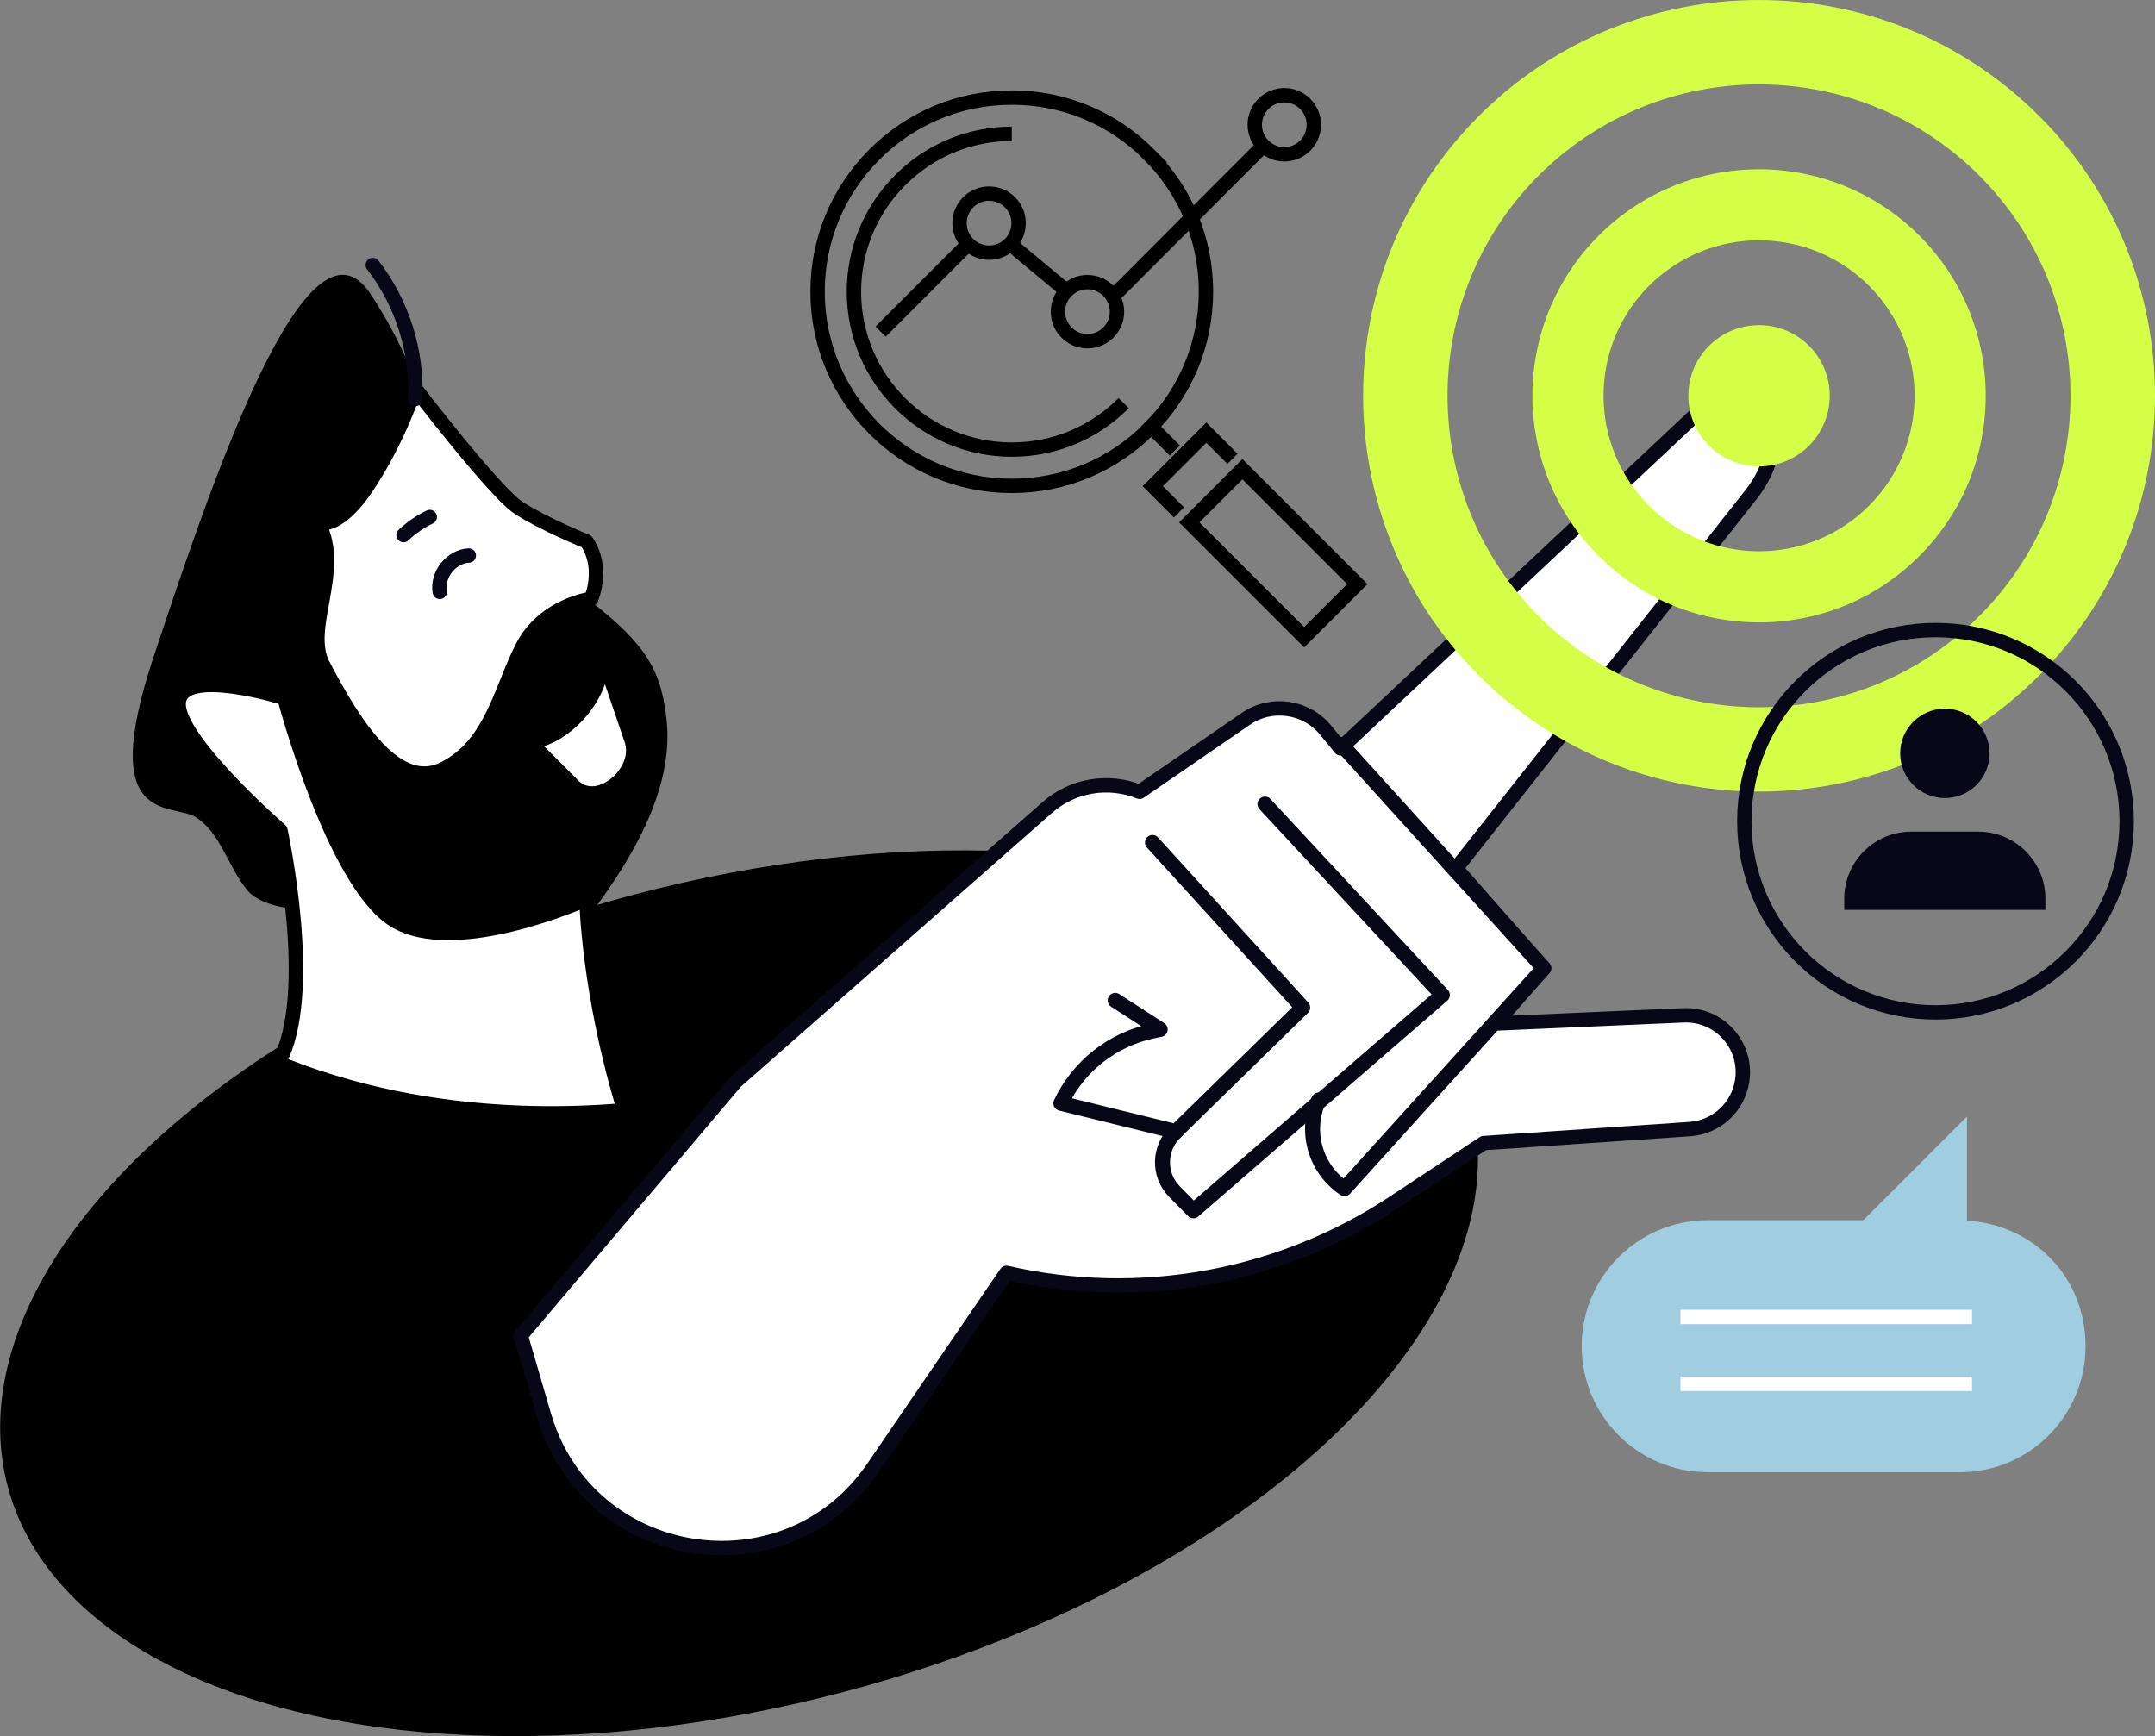 <svg xmlns="http://www.w3.org/2000/svg" viewBox="0 0 299.85 241.6"><rect x="0" y="0" width="299.85" height="241.6" fill="#808080" stroke="none"/><defs><style>      .cls-1, .cls-2, .cls-3, .cls-4, .cls-5, .cls-6 {        stroke-width: 2px;      }      .cls-1, .cls-3 {        stroke: #000;      }      .cls-1, .cls-7, .cls-4, .cls-5, .cls-6 {        fill: none;      }      .cls-8, .cls-2, .cls-3 {        fill: #fff;      }      .cls-2, .cls-3, .cls-7, .cls-5 {        stroke-linecap: round;        stroke-linejoin: round;      }      .cls-2, .cls-7, .cls-4, .cls-5 {        stroke: #080717;      }      .cls-9 {        fill: #a0cde0;      }      .cls-10 {        fill: #d4ff46;      }      .cls-11 {        isolation: isolate;      }      .cls-7 {        stroke-width: 2.09px;      }      .cls-12 {        mix-blend-mode: multiply;      }      .cls-13 {        fill: #080717;      }      .cls-6 {        stroke: #fff;      }    </style></defs><g class="cls-11"><g id="Calque_2" data-name="Calque 2"><g id="Layer_2" data-name="Layer 2"><g><ellipse cx="102.82" cy="179.96" rx="105.25" ry="57.36" transform="translate(-42.52 32.2) rotate(-14.79)"></ellipse><g><path d="M45.46,126.67s-8.51.5-11.18-2.94-3.61-7.76-6.96-9.97c-3.34-2.2-13.89,1.55-5.96-22.33,7.93-23.88,21.4-64.03,30.25-50.45,8.85,13.59,7.85,21.34,8.85,23.67,1,2.33,16.43,14.67,23.31,20.29,6.88,5.62,8.28,9.3,8.96,15.06,1.17,9.84-5.04,20.18-11.76,28.73-6.72,8.55-28.5,6.32-35.52-2.07Z"></path><path class="cls-3" d="M82.26,83.33s-6.59.81-9.62,6.78c-3.03,5.97-4.2,13.38-10.75,16.8-6.55,3.42-12.44-5.76-16.95-14.4-2.7-5.17,2.82-13.08-.6-19.64-.18-.34,2.46,1.35,6.86-5.34,4.41-6.69,6.55-13.51,6.55-13.51,0,0,11.04,14.42,14.38,16.62,3.34,2.2,9.47,4.7,9.47,4.7,0,0,2.49,3.09.66,7.99Z"></path><path class="cls-5" d="M57.76,55.53c.33-6.65-1.8-13.39-5.89-18.65"></path><path class="cls-8" d="M75.68,103.84c3.65-1.2,7.15-4.76,8.49-8.63l2.75,8.07c1.22,3.59-3.89,7.89-6.4,5.38l-4.83-4.83Z"></path><path class="cls-5" d="M36.98,105.5c-1.22-2.59-3.66-4.57-6.45-5.22"></path><path class="cls-5" d="M61.19,82.36c-.42-2.4,1.6-4.94,4.04-5.06"></path><path class="cls-5" d="M56.15,74.46c1.07-1.03,2.31-1.88,3.65-2.52"></path><path class="cls-3" d="M38.73,147.91c5.33-9.4.29-32.37.29-32.37,0,0-14.59-12.71-14.15-17.8.44-5.09,14.71-.61,14.71-.61,0,0,6.76,25.64,15.26,30.92,8.5,5.28,26.76-2.92,26.76-2.92,0,0,.21,12.82,5.25,29.36-17.39,1.46-33.95-.82-48.11-6.59Z"></path></g><g><path class="cls-2" d="M102.31,150.56l43.41-38.2c3.52-3.1,8.5-3.94,12.85-2.18h0l14.77-10.15c3.56-2.45,8.39-1.76,11.13,1.59l2.05,2.51,57.5-54.02h0c4.09,5.58,3.95,13.21-.33,18.65l-41.09,52.07,12.22,13.9-6.71,7.69,26.12-1.14c4.99-.22,8.94,4.18,8.18,9.12h0c-.56,3.67-3.6,6.46-7.3,6.71l-28.67,1.95-12.51,8.27c-15.87,10.49-35.35,14.03-53.9,9.78h0l-18.53,27.11c-12.22,17.89-39.75,13.5-45.81-7.3l-3.23-11.07,29.86-35.28Z"></path><path class="cls-7" d="M160.36,117.23l20.9,22.97-17.65,17.26-16-3.94h0c2.44-5.15,7.14-8.86,12.72-10.05l1.1-.23-6.26-4.04"></path><path class="cls-7" d="M176.01,111.89l24.68,26.56-34.64,30.03-2.63-2.67c-2.3-2.34-2.21-6.12.2-8.35h0"></path><path class="cls-7" d="M186.62,103.58l28.19,31.14-27.73,30.67h0c-4-2.66-5.53-7.8-3.64-12.21l.05-.12"></path></g><g class="cls-12"><path class="cls-10" d="M267.05,32.78c-12.31-12.3-32.28-12.3-44.6,0-12.31,12.32-12.29,32.29,0,44.59,12.33,12.31,32.3,12.32,44.61,0,12.32-12.31,12.31-32.28,0-44.59ZM260.06,70.37c-8.45,8.45-22.15,8.45-30.61,0-8.43-8.44-8.45-22.15,0-30.6,8.46-8.44,22.16-8.44,30.61,0,8.45,8.45,8.45,22.15,0,30.6Z"></path><path class="cls-10" d="M283.71,16.12c-21.5-21.49-56.39-21.49-77.92,0-21.51,21.51-21.48,56.4-.01,77.89,21.54,21.51,56.43,21.53,77.93,0,21.53-21.5,21.51-56.39,0-77.9ZM275.41,85.72c-16.93,16.93-44.37,16.92-61.32,0-16.89-16.91-16.92-44.36,0-61.29,16.94-16.91,44.39-16.91,61.31,0,16.92,16.93,16.93,44.38,0,61.3Z"></path><path class="cls-10" d="M251.71,48.12c-3.84-3.84-10.07-3.84-13.91,0-3.84,3.84-3.84,10.07,0,13.9,3.85,3.84,10.07,3.84,13.91,0,3.84-3.84,3.84-10.07,0-13.91Z"></path></g><g><path class="cls-1" d="M159.88,21.49c-5.11-5.11-11.9-7.92-19.11-7.91-7.22,0-14.02,2.82-19.13,7.95-5.08,5.11-7.89,11.89-7.88,19.07,0,14.89,12.13,27.02,27.02,27.01,7.23,0,14.03-2.83,19.14-7.96,5.08-5.11,7.88-11.88,7.88-19.06,0-7.21-2.81-13.99-7.93-19.1Z"></path><rect class="cls-1" x="171.94" y="65.67" width="10.46" height="22.61" transform="translate(-2.54 147.83) rotate(-45)"></rect><polyline class="cls-1" points="164.05 71.3 160.4 67.65 167.85 60.2 171.49 63.85"></polyline><line class="cls-1" x1="163.48" y1="62.7" x2="159.44" y2="58.66"></line></g><path class="cls-9" d="M237.61,204.86h35.06c9.68,0,17.52-7.85,17.52-17.53s-7.3-16.94-16.5-17.48v-14.49l-14.43,14.43h-21.65c-9.68,0-17.53,7.85-17.53,17.53s7.85,17.53,17.53,17.53Z"></path><g><line class="cls-6" x1="233.82" y1="192.56" x2="274.39" y2="192.56"></line><line class="cls-6" x1="233.82" y1="183.25" x2="274.39" y2="183.25"></line></g><circle class="cls-4" cx="269.31" cy="114.27" r="26.6"></circle><g><path class="cls-13" d="M284.6,126.61v-1.56c0-5.15-4.18-9.33-9.33-9.33h-9.33c-5.15,0-9.33,4.18-9.33,9.33v1.56h28Z"></path><path class="cls-13" d="M276.83,104.83c0,3.44-2.79,6.22-6.22,6.22s-6.22-2.79-6.22-6.22,2.79-6.22,6.22-6.22,6.22,2.79,6.22,6.22Z"></path></g><g><path class="cls-1" d="M174.59,17.36c0,1.22.53,2.31,1.37,3.06.73.65,1.69,1.05,2.74,1.05,2.27,0,4.11-1.84,4.11-4.11s-1.84-4.11-4.11-4.11-4.11,1.84-4.11,4.11Z"></path><path class="cls-1" d="M147.2,43.37c0,1.22.53,2.31,1.37,3.06.73.65,1.69,1.05,2.74,1.05,2.27,0,4.11-1.84,4.11-4.11s-1.84-4.11-4.11-4.11-4.11,1.84-4.11,4.11Z"></path><path class="cls-1" d="M133.51,31.05c0,1.22.53,2.31,1.37,3.06.73.65,1.69,1.05,2.74,1.05,2.27,0,4.11-1.84,4.11-4.11s-1.84-4.11-4.11-4.11-4.11,1.84-4.11,4.11Z"></path><line class="cls-1" x1="148.57" y1="40.63" x2="140.36" y2="33.79"></line><line class="cls-1" x1="155.36" y1="40.75" x2="175.96" y2="20.1"></line><line class="cls-1" x1="122.53" y1="46.14" x2="134.88" y2="33.79"></line></g><path class="cls-1" d="M140.78,18.62c-5.87,0-11.4,2.3-15.55,6.47-4.13,4.16-6.41,9.67-6.41,15.51,0,12.11,9.86,21.97,21.97,21.96,5.88,0,11.41-2.3,15.56-6.47"></path></g></g></g></g></svg>